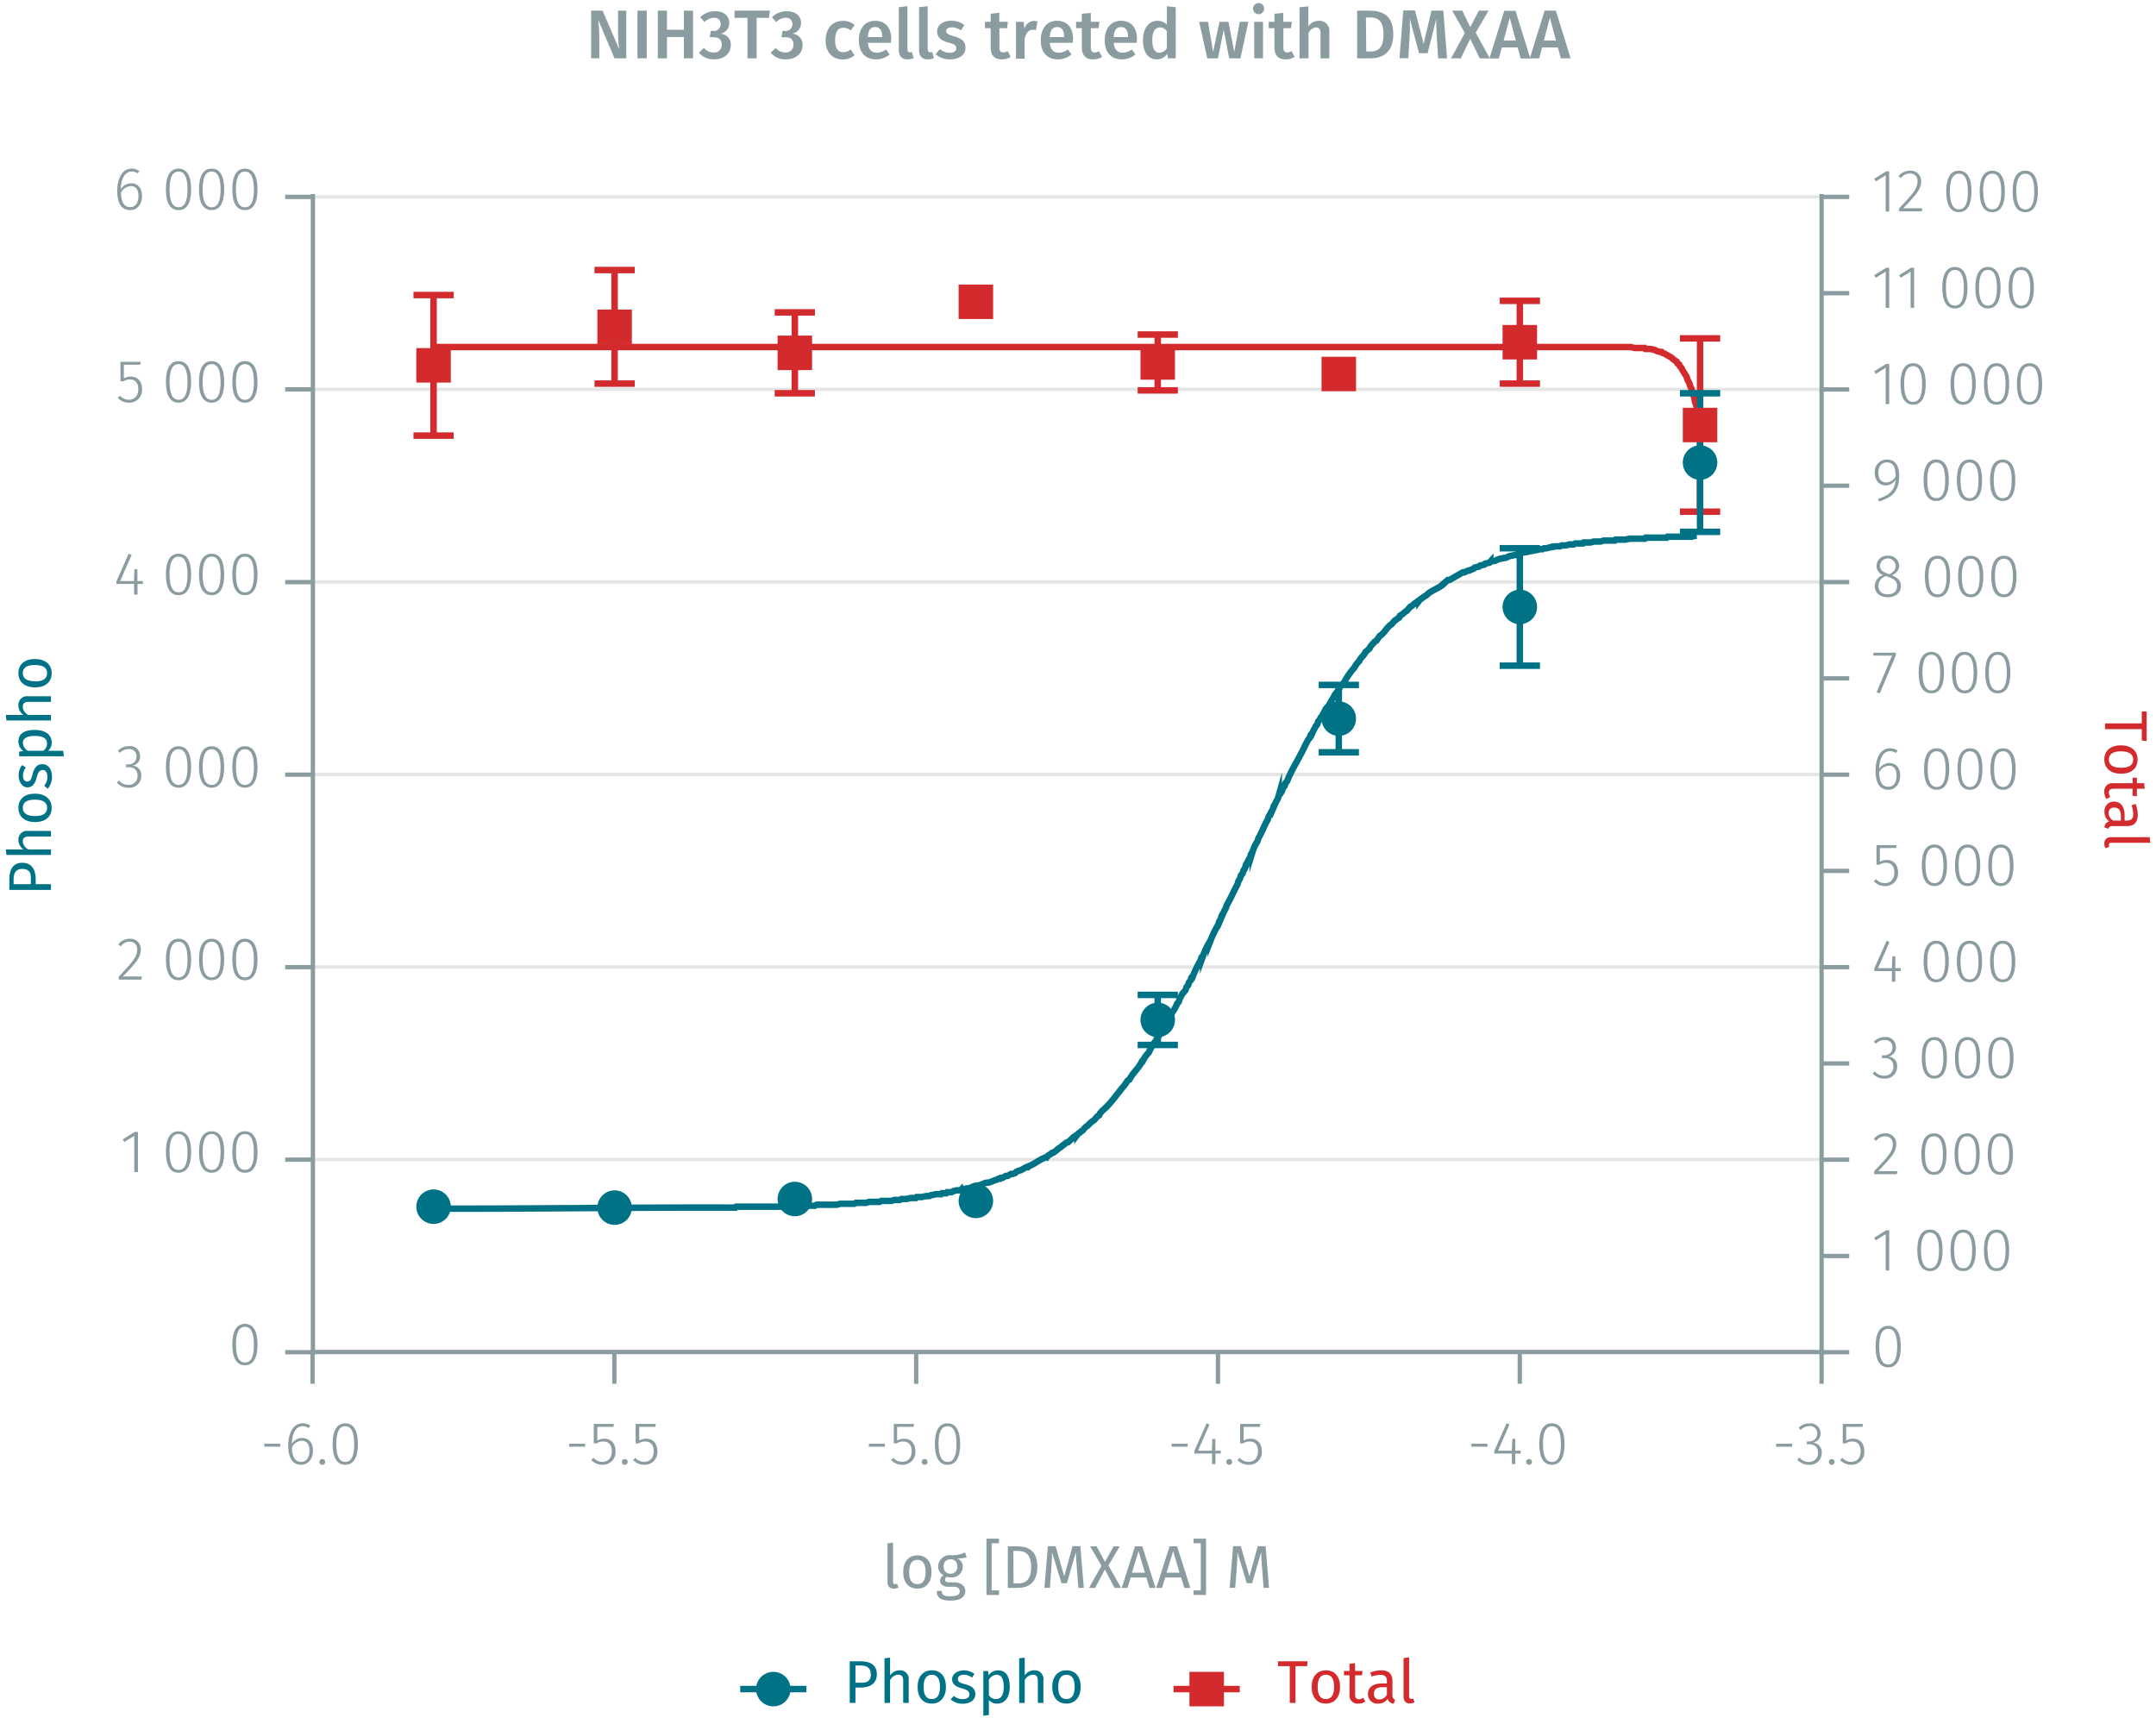 <svg id="Calque_1" data-name="Calque 1" xmlns="http://www.w3.org/2000/svg" xmlns:xlink="http://www.w3.org/1999/xlink" viewBox="0 0 500.05 399.84"><defs><symbol id="_9-dark-red-square" data-name="9-dark-red-square" viewBox="0 0 8 8"><polyline points="0 0 0 8 8 8 8 0 0 0" fill="#d32a2e" fill-rule="evenodd"/></symbol><symbol id="_1-deep-blue-circle" data-name="1-deep-blue-circle" viewBox="0 0 8 8"><path d="M8,4A4,4,0,0,1,4,8,4,4,0,1,1,8,4" fill="#007286" fill-rule="evenodd"/></symbol></defs><line x1="72.57" y1="268.92" x2="422.49" y2="268.92" fill="none" stroke="#e5e5e5" stroke-miterlimit="10" stroke-width="0.75"/><line x1="72.57" y1="224.27" x2="422.49" y2="224.27" fill="none" stroke="#e5e5e5" stroke-miterlimit="10" stroke-width="0.75"/><line x1="72.57" y1="179.62" x2="422.49" y2="179.62" fill="none" stroke="#e5e5e5" stroke-miterlimit="10" stroke-width="0.75"/><line x1="72.57" y1="134.96" x2="422.49" y2="134.96" fill="none" stroke="#e5e5e5" stroke-miterlimit="10" stroke-width="0.75"/><line x1="72.57" y1="90.31" x2="422.49" y2="90.31" fill="none" stroke="#e5e5e5" stroke-miterlimit="10" stroke-width="0.75"/><line x1="72.57" y1="45.66" x2="422.49" y2="45.66" fill="none" stroke="#e5e5e5" stroke-miterlimit="10" stroke-width="0.75"/><path d="M65,334.83v.7H61.3v-.7Z" fill="#8b9ca0"/><path d="M72.59,336.43c0,2-1.18,3.29-2.74,3.29-2.17,0-3-1.91-3-4.36,0-3.25,1.28-5.26,3.36-5.26a2.88,2.88,0,0,1,1.74.54l-.35.56a2.49,2.49,0,0,0-1.4-.43c-1.56,0-2.47,1.71-2.52,4.1a2.85,2.85,0,0,1,2.39-1.37C71.46,333.5,72.59,334.44,72.59,336.43Zm-.82,0c0-1.62-.76-2.28-1.77-2.28a2.69,2.69,0,0,0-2.28,1.54c0,2.07.64,3.34,2.13,3.34C71.11,339.05,71.77,338,71.77,336.45Z" fill="#8b9ca0"/><path d="M75.42,339.05a.65.65,0,0,1-.68.67.67.67,0,0,1-.67-.67.66.66,0,0,1,.67-.66A.65.65,0,0,1,75.42,339.05Z" fill="#8b9ca0"/><path d="M83,334.91c0,3.15-1,4.81-2.93,4.81s-2.93-1.67-2.93-4.82,1-4.8,2.93-4.8S83,331.75,83,334.91Zm-5,0c0,2.87.74,4.15,2.08,4.15s2.08-1.27,2.08-4.14-.73-4.14-2.08-4.14S78,332,78,334.9Z" fill="#8b9ca0"/><path d="M135.7,334.83v.7H132v-.7Z" fill="#8b9ca0"/><path d="M138.54,330.92v3.18a3.16,3.16,0,0,1,1.6-.43c1.59,0,2.62,1.09,2.62,2.9a2.92,2.92,0,0,1-3,3.15,3.44,3.44,0,0,1-2.63-1.12l.51-.49a2.71,2.71,0,0,0,2.12.92c1.32,0,2.14-.95,2.14-2.48s-.81-2.23-2-2.23a2.87,2.87,0,0,0-1.55.45h-.64v-4.52h4.69l-.13.67Z" fill="#8b9ca0"/><path d="M145.58,339.05a.65.65,0,0,1-.67.67.66.66,0,0,1-.67-.67.66.66,0,0,1,.67-.66A.64.64,0,0,1,145.58,339.05Z" fill="#8b9ca0"/><path d="M148.26,330.92v3.18a3.13,3.13,0,0,1,1.59-.43c1.6,0,2.62,1.09,2.62,2.9a2.92,2.92,0,0,1-3,3.15,3.45,3.45,0,0,1-2.63-1.12l.52-.49a2.67,2.67,0,0,0,2.11.92c1.32,0,2.15-.95,2.15-2.48s-.81-2.23-2-2.23a2.84,2.84,0,0,0-1.55.45h-.65v-4.52h4.69l-.12.67Z" fill="#8b9ca0"/><path d="M205.24,334.83v.7h-3.71v-.7Z" fill="#8b9ca0"/><path d="M208.08,330.92v3.18a3.19,3.19,0,0,1,1.6-.43c1.6,0,2.62,1.09,2.62,2.9a2.92,2.92,0,0,1-3,3.15,3.45,3.45,0,0,1-2.63-1.12l.52-.49a2.67,2.67,0,0,0,2.11.92c1.32,0,2.15-.95,2.15-2.48s-.82-2.23-1.95-2.23a2.9,2.9,0,0,0-1.56.45h-.64v-4.52H212l-.12.67Z" fill="#8b9ca0"/><path d="M215.13,339.05a.65.65,0,0,1-.68.67.67.67,0,0,1-.67-.67.66.66,0,0,1,.67-.66A.65.65,0,0,1,215.13,339.05Z" fill="#8b9ca0"/><path d="M222.69,334.91c0,3.15-1,4.81-2.93,4.81s-2.93-1.67-2.93-4.82,1-4.8,2.93-4.8S222.69,331.75,222.69,334.91Zm-5,0c0,2.87.75,4.15,2.09,4.15s2.07-1.27,2.07-4.14-.72-4.14-2.07-4.14S217.67,332,217.67,334.9Z" fill="#8b9ca0"/><path d="M275.45,334.83v.7h-3.71v-.7Z" fill="#8b9ca0"/><path d="M281.91,337.11v2.45h-.8v-2.45H277v-.6l2.85-6.41.68.27-2.66,6.07h3.21l.1-2.73h.7v2.73h1.26v.67Z" fill="#8b9ca0"/><path d="M285.77,339.05a.65.65,0,0,1-.67.67.67.67,0,0,1-.68-.67.66.66,0,0,1,.68-.66A.64.64,0,0,1,285.77,339.05Z" fill="#8b9ca0"/><path d="M288.44,330.92v3.18a3.19,3.19,0,0,1,1.6-.43c1.6,0,2.62,1.09,2.62,2.9a2.92,2.92,0,0,1-3,3.15A3.45,3.45,0,0,1,287,338.6l.52-.49a2.67,2.67,0,0,0,2.11.92c1.32,0,2.14-.95,2.14-2.48s-.81-2.23-1.94-2.23a2.9,2.9,0,0,0-1.56.45h-.64v-4.52h4.69l-.13.67Z" fill="#8b9ca0"/><path d="M345,334.83v.7h-3.72v-.7Z" fill="#8b9ca0"/><path d="M351.45,337.11v2.45h-.8v-2.45h-4.08v-.6l2.85-6.41.68.27-2.66,6.07h3.21l.1-2.73h.7v2.73h1.26v.67Z" fill="#8b9ca0"/><path d="M355.31,339.05a.65.65,0,0,1-.67.67.66.66,0,0,1-.67-.67.66.66,0,0,1,.67-.66A.64.64,0,0,1,355.31,339.05Z" fill="#8b9ca0"/><path d="M362.87,334.91c0,3.15-1,4.81-2.92,4.81S357,338.05,357,334.9s1-4.8,2.93-4.8S362.87,331.75,362.87,334.91Zm-5,0c0,2.87.74,4.15,2.09,4.15s2.07-1.27,2.07-4.14-.73-4.14-2.07-4.14S357.86,332,357.86,334.9Z" fill="#8b9ca0"/><path d="M415.64,334.83v.7h-3.71v-.7Z" fill="#8b9ca0"/><path d="M422.25,332.42a2.1,2.1,0,0,1-1.85,2.18,2.15,2.15,0,0,1,2.12,2.33,2.74,2.74,0,0,1-3,2.79,3.41,3.41,0,0,1-2.68-1.21l.52-.46a2.7,2.7,0,0,0,2.13,1,2,2,0,0,0,2.16-2.09c0-1.41-.84-2-2.1-2H419l.11-.66h.45a1.79,1.79,0,0,0,1.92-1.86,1.63,1.63,0,0,0-1.79-1.68,2.87,2.87,0,0,0-2.08.87l-.43-.51a3.48,3.48,0,0,1,2.55-1A2.32,2.32,0,0,1,422.25,332.42Z" fill="#8b9ca0"/><path d="M425.51,339.05a.65.65,0,0,1-.67.67.66.66,0,0,1-.67-.67.66.66,0,0,1,.67-.66A.64.64,0,0,1,425.51,339.05Z" fill="#8b9ca0"/><path d="M428.19,330.92v3.18a3.13,3.13,0,0,1,1.59-.43c1.6,0,2.62,1.09,2.62,2.9a2.92,2.92,0,0,1-3,3.15,3.45,3.45,0,0,1-2.63-1.12l.52-.49a2.67,2.67,0,0,0,2.11.92c1.32,0,2.15-.95,2.15-2.48s-.82-2.23-1.95-2.23a2.84,2.84,0,0,0-1.55.45h-.65v-4.52h4.69l-.12.67Z" fill="#8b9ca0"/><path d="M422.49,313.57v7.37m-70-7.37v7.37m-70-7.37v7.37m-70-7.37v7.37m-70-7.37v7.37m-70-7.37v7.37M72,313.57H423.07" fill="none" stroke="#8b9ca0" stroke-miterlimit="10"/><path d="M59.73,311.85c0,3.15-1,4.8-2.92,4.8s-2.93-1.67-2.93-4.82,1-4.8,2.93-4.8S59.73,308.68,59.73,311.85Zm-5,0c0,2.87.74,4.15,2.09,4.15s2.07-1.26,2.07-4.13-.73-4.15-2.07-4.15S54.72,309,54.72,311.83Z" fill="#8b9ca0"/><path d="M31.14,271.84v-8.42l-2.29,1.43-.38-.6,2.79-1.73H32v9.32Z" fill="#8b9ca0"/><path d="M44.33,267.19c0,3.15-1,4.8-2.92,4.8s-2.93-1.66-2.93-4.81,1-4.81,2.93-4.81S44.33,264,44.33,267.19Zm-5,0c0,2.87.74,4.14,2.09,4.14s2.07-1.26,2.07-4.13S42.75,263,41.41,263,39.32,264.3,39.32,267.18Z" fill="#8b9ca0"/><path d="M52,267.19c0,3.15-1,4.8-2.92,4.8s-2.93-1.66-2.93-4.81,1-4.81,2.93-4.81S52,264,52,267.19Zm-5,0c0,2.87.74,4.14,2.09,4.14s2.07-1.26,2.07-4.13S50.45,263,49.11,263,47,264.3,47,267.18Z" fill="#8b9ca0"/><path d="M59.73,267.19c0,3.15-1,4.8-2.92,4.8s-2.93-1.66-2.93-4.81,1-4.81,2.93-4.81S59.73,264,59.73,267.19Zm-5,0c0,2.87.74,4.14,2.09,4.14s2.07-1.26,2.07-4.13S58.15,263,56.81,263,54.72,264.3,54.72,267.18Z" fill="#8b9ca0"/><path d="M32.66,220.17c0,1.85-1,3-4.16,6.3h4.41l-.11.72H27.55v-.69c3.45-3.68,4.27-4.65,4.27-6.29a1.68,1.68,0,0,0-1.77-1.81A2.51,2.51,0,0,0,28,219.47l-.57-.42a3.24,3.24,0,0,1,2.68-1.33A2.38,2.38,0,0,1,32.66,220.17Z" fill="#8b9ca0"/><path d="M44.33,222.54c0,3.15-1,4.8-2.92,4.8s-2.93-1.66-2.93-4.82,1-4.8,2.93-4.8S44.33,219.37,44.33,222.54Zm-5,0c0,2.87.74,4.15,2.09,4.15s2.07-1.26,2.07-4.13-.73-4.15-2.07-4.15S39.32,219.65,39.32,222.52Z" fill="#8b9ca0"/><path d="M52,222.54c0,3.15-1,4.8-2.92,4.8s-2.93-1.66-2.93-4.82,1-4.8,2.93-4.8S52,219.37,52,222.54Zm-5,0c0,2.87.74,4.15,2.09,4.15s2.07-1.26,2.07-4.13-.73-4.15-2.07-4.15S47,219.65,47,222.52Z" fill="#8b9ca0"/><path d="M59.73,222.54c0,3.15-1,4.8-2.92,4.8s-2.93-1.66-2.93-4.82,1-4.8,2.93-4.8S59.73,219.37,59.73,222.54Zm-5,0c0,2.87.74,4.15,2.09,4.15s2.07-1.26,2.07-4.13-.73-4.15-2.07-4.15S54.72,219.65,54.72,222.52Z" fill="#8b9ca0"/><path d="M32.5,175.39a2.11,2.11,0,0,1-1.84,2.19,2.14,2.14,0,0,1,2.11,2.32,2.73,2.73,0,0,1-3,2.79,3.39,3.39,0,0,1-2.67-1.21l.51-.46a2.67,2.67,0,0,0,2.13,1,2,2,0,0,0,2.16-2.08c0-1.42-.84-2-2.1-2h-.62l.11-.66h.45a1.79,1.79,0,0,0,1.92-1.87,1.63,1.63,0,0,0-1.79-1.68,2.87,2.87,0,0,0-2.07.87l-.44-.5a3.49,3.49,0,0,1,2.55-1.05A2.31,2.31,0,0,1,32.5,175.39Z" fill="#8b9ca0"/><path d="M44.33,177.89c0,3.15-1,4.8-2.92,4.8s-2.93-1.67-2.93-4.82,1-4.8,2.93-4.8S44.33,174.72,44.33,177.89Zm-5,0c0,2.87.74,4.15,2.09,4.15s2.07-1.26,2.07-4.13-.73-4.15-2.07-4.15S39.32,175,39.32,177.87Z" fill="#8b9ca0"/><path d="M52,177.89c0,3.15-1,4.8-2.92,4.8s-2.93-1.67-2.93-4.82,1-4.8,2.93-4.8S52,174.72,52,177.89Zm-5,0c0,2.87.74,4.15,2.09,4.15s2.07-1.26,2.07-4.13-.73-4.15-2.07-4.15S47,175,47,177.87Z" fill="#8b9ca0"/><path d="M59.73,177.89c0,3.15-1,4.8-2.92,4.8s-2.93-1.67-2.93-4.82,1-4.8,2.93-4.8S59.73,174.72,59.73,177.89Zm-5,0c0,2.87.74,4.15,2.09,4.15s2.07-1.26,2.07-4.13-.73-4.15-2.07-4.15S54.72,175,54.72,177.87Z" fill="#8b9ca0"/><path d="M31.9,135.43v2.46h-.8v-2.46H27v-.6l2.84-6.41.69.28-2.66,6.06h3.2l.1-2.73h.7v2.73h1.26v.67Z" fill="#8b9ca0"/><path d="M44.33,133.23c0,3.16-1,4.81-2.92,4.81s-2.93-1.67-2.93-4.82,1-4.8,2.93-4.8S44.33,130.07,44.33,133.23Zm-5,0c0,2.87.74,4.15,2.09,4.15s2.07-1.26,2.07-4.14-.73-4.14-2.07-4.14S39.32,130.35,39.32,133.22Z" fill="#8b9ca0"/><path d="M52,133.23c0,3.16-1,4.81-2.92,4.81s-2.93-1.67-2.93-4.82,1-4.8,2.93-4.8S52,130.07,52,133.23Zm-5,0c0,2.87.74,4.15,2.09,4.15s2.07-1.26,2.07-4.14-.73-4.14-2.07-4.14S47,130.35,47,133.22Z" fill="#8b9ca0"/><path d="M59.73,133.23c0,3.16-1,4.81-2.92,4.81s-2.93-1.67-2.93-4.82,1-4.8,2.93-4.8S59.73,130.07,59.73,133.23Zm-5,0c0,2.87.74,4.15,2.09,4.15s2.07-1.26,2.07-4.14-.73-4.14-2.07-4.14S54.72,130.35,54.72,133.22Z" fill="#8b9ca0"/><path d="M28.72,84.59v3.18a3.16,3.16,0,0,1,1.6-.43c1.6,0,2.62,1.09,2.62,2.89a2.92,2.92,0,0,1-3,3.16,3.45,3.45,0,0,1-2.63-1.12l.52-.49a2.67,2.67,0,0,0,2.11.92c1.32,0,2.14-1,2.14-2.48S31.27,88,30.14,88a2.9,2.9,0,0,0-1.56.45h-.64V83.92h4.69l-.13.67Z" fill="#8b9ca0"/><path d="M44.33,88.58c0,3.15-1,4.81-2.92,4.81s-2.93-1.67-2.93-4.82,1-4.81,2.93-4.81S44.33,85.42,44.33,88.58Zm-5,0c0,2.87.74,4.14,2.09,4.14s2.07-1.26,2.07-4.13-.73-4.14-2.07-4.14S39.32,85.7,39.32,88.57Z" fill="#8b9ca0"/><path d="M52,88.58c0,3.15-1,4.81-2.92,4.81s-2.93-1.67-2.93-4.82,1-4.81,2.93-4.81S52,85.42,52,88.58Zm-5,0c0,2.87.74,4.14,2.09,4.14s2.07-1.26,2.07-4.13-.73-4.14-2.07-4.14S47,85.7,47,88.57Z" fill="#8b9ca0"/><path d="M59.73,88.58c0,3.15-1,4.81-2.92,4.81s-2.93-1.67-2.93-4.82,1-4.81,2.93-4.81S59.73,85.42,59.73,88.58Zm-5,0c0,2.87.74,4.14,2.09,4.14s2.07-1.26,2.07-4.13-.73-4.14-2.07-4.14S54.72,85.7,54.72,88.57Z" fill="#8b9ca0"/><path d="M32.94,45.44c0,2.05-1.18,3.29-2.75,3.29-2.17,0-3-1.9-3-4.35,0-3.25,1.27-5.27,3.36-5.27a2.91,2.91,0,0,1,1.74.55l-.35.56a2.5,2.5,0,0,0-1.4-.44c-1.56,0-2.47,1.71-2.53,4.11a2.85,2.85,0,0,1,2.4-1.38C31.8,42.51,32.94,43.45,32.94,45.44Zm-.83,0c0-1.62-.75-2.28-1.76-2.28a2.69,2.69,0,0,0-2.29,1.54c.06,2.07.65,3.33,2.13,3.33C31.45,48.06,32.11,47,32.11,45.47Z" fill="#8b9ca0"/><path d="M44.33,43.93c0,3.15-1,4.8-2.92,4.8s-2.93-1.66-2.93-4.81,1-4.81,2.93-4.81S44.33,40.76,44.33,43.93Zm-5,0c0,2.87.74,4.14,2.09,4.14s2.07-1.26,2.07-4.13-.73-4.15-2.07-4.15S39.32,41,39.32,43.92Z" fill="#8b9ca0"/><path d="M52,43.93c0,3.15-1,4.8-2.92,4.8s-2.93-1.66-2.93-4.81,1-4.81,2.93-4.81S52,40.76,52,43.93Zm-5,0c0,2.87.74,4.14,2.09,4.14s2.07-1.26,2.07-4.13-.73-4.15-2.07-4.15S47,41,47,43.92Z" fill="#8b9ca0"/><path d="M59.73,43.93c0,3.15-1,4.8-2.92,4.8s-2.93-1.66-2.93-4.81,1-4.81,2.93-4.81S59.73,40.76,59.73,43.93Zm-5,0c0,2.87.74,4.14,2.09,4.14s2.07-1.26,2.07-4.13-.73-4.15-2.07-4.15S54.72,41,54.72,43.92Z" fill="#8b9ca0"/><path d="M72.57,45.66H66.15m6.42,44.65H66.15M72.57,135H66.15m6.42,44.66H66.15m6.42,44.65H66.15m6.42,44.65H66.15m6.42,44.65H66.15m6.42.67V45" fill="none" stroke="#8b9ca0" stroke-miterlimit="10"/><path d="M440.86,312.32c0,3.15-1,4.81-2.93,4.81s-2.92-1.67-2.92-4.82,1-4.81,2.92-4.81S440.86,309.16,440.86,312.32Zm-5,0c0,2.87.74,4.14,2.08,4.14s2.08-1.26,2.08-4.13-.73-4.14-2.08-4.14S435.85,309.44,435.85,312.31Z" fill="#8b9ca0"/><path d="M437.36,294.65v-8.42l-2.3,1.43-.38-.61,2.79-1.72h.7v9.32Z" fill="#8b9ca0"/><path d="M450.55,290c0,3.15-1,4.8-2.93,4.8s-2.93-1.67-2.93-4.82,1-4.8,2.93-4.8S450.55,286.83,450.55,290Zm-5,0c0,2.87.75,4.15,2.09,4.15s2.08-1.26,2.08-4.13-.73-4.15-2.08-4.15S445.53,287.11,445.53,290Z" fill="#8b9ca0"/><path d="M458.25,290c0,3.15-1,4.8-2.93,4.8s-2.93-1.67-2.93-4.82,1-4.8,2.93-4.8S458.25,286.83,458.25,290Zm-5,0c0,2.87.75,4.15,2.09,4.15s2.07-1.26,2.07-4.13-.72-4.15-2.07-4.15S453.23,287.11,453.23,290Z" fill="#8b9ca0"/><path d="M466,290c0,3.15-1,4.8-2.93,4.8s-2.93-1.67-2.93-4.82,1-4.8,2.93-4.8S466,286.83,466,290Zm-5,0c0,2.87.75,4.15,2.09,4.15s2.07-1.26,2.07-4.13-.72-4.15-2.07-4.15S460.93,287.11,460.93,290Z" fill="#8b9ca0"/><path d="M439.8,265.3c0,1.85-1,3-4.16,6.31h4.41l-.11.71h-5.26v-.69C438.14,268,439,267,439,265.35a1.68,1.68,0,0,0-1.77-1.81,2.53,2.53,0,0,0-2.07,1.06l-.58-.42a3.3,3.3,0,0,1,2.69-1.33A2.38,2.38,0,0,1,439.8,265.3Z" fill="#8b9ca0"/><path d="M451.47,267.67c0,3.15-1,4.8-2.92,4.8s-2.93-1.66-2.93-4.81,1-4.81,2.93-4.81S451.47,264.5,451.47,267.67Zm-5,0c0,2.87.74,4.14,2.09,4.14s2.07-1.26,2.07-4.13-.73-4.15-2.07-4.15S446.46,264.78,446.46,267.66Z" fill="#8b9ca0"/><path d="M459.17,267.67c0,3.15-1,4.8-2.92,4.8s-2.93-1.66-2.93-4.81,1-4.81,2.93-4.81S459.17,264.5,459.17,267.67Zm-5,0c0,2.87.74,4.14,2.09,4.14s2.07-1.26,2.07-4.13-.73-4.15-2.07-4.15S454.16,264.78,454.16,267.66Z" fill="#8b9ca0"/><path d="M466.87,267.67c0,3.15-1,4.8-2.92,4.8s-2.93-1.66-2.93-4.81,1-4.81,2.93-4.81S466.87,264.5,466.87,267.67Zm-5,0c0,2.87.74,4.14,2.09,4.14s2.07-1.26,2.07-4.13-.73-4.15-2.07-4.15S461.86,264.78,461.86,267.66Z" fill="#8b9ca0"/><path d="M439.74,242.85a2.11,2.11,0,0,1-1.85,2.19,2.14,2.14,0,0,1,2.12,2.32,2.74,2.74,0,0,1-3,2.79,3.39,3.39,0,0,1-2.68-1.21l.52-.46a2.66,2.66,0,0,0,2.13,1,2,2,0,0,0,2.16-2.08c0-1.42-.84-2-2.1-2h-.62l.11-.65H437a1.79,1.79,0,0,0,1.92-1.87,1.63,1.63,0,0,0-1.79-1.68,2.85,2.85,0,0,0-2.08.87l-.43-.5a3.49,3.49,0,0,1,2.55-1.05A2.32,2.32,0,0,1,439.74,242.85Z" fill="#8b9ca0"/><path d="M451.57,245.34c0,3.16-1,4.81-2.93,4.81s-2.92-1.67-2.92-4.82,1-4.8,2.92-4.8S451.57,242.18,451.57,245.34Zm-5,0c0,2.87.74,4.15,2.08,4.15s2.08-1.26,2.08-4.14-.73-4.14-2.08-4.14S446.56,242.46,446.56,245.33Z" fill="#8b9ca0"/><path d="M459.27,245.34c0,3.16-1,4.81-2.93,4.81s-2.92-1.67-2.92-4.82,1-4.8,2.92-4.8S459.27,242.18,459.27,245.34Zm-5,0c0,2.87.74,4.15,2.08,4.15s2.08-1.26,2.08-4.14-.73-4.14-2.08-4.14S454.26,242.46,454.26,245.33Z" fill="#8b9ca0"/><path d="M467,245.34c0,3.16-1,4.81-2.93,4.81s-2.92-1.67-2.92-4.82,1-4.8,2.92-4.8S467,242.18,467,245.34Zm-5,0c0,2.87.74,4.15,2.08,4.15s2.08-1.26,2.08-4.14-.73-4.14-2.08-4.14S462,242.46,462,245.33Z" fill="#8b9ca0"/><path d="M439.59,225.22v2.45h-.8v-2.45h-4.08v-.61l2.85-6.41.68.28-2.66,6.06h3.21l.1-2.73h.7v2.73h1.26v.68Z" fill="#8b9ca0"/><path d="M452,223c0,3.15-1,4.8-2.93,4.8s-2.93-1.66-2.93-4.82,1-4.8,2.93-4.8S452,219.85,452,223Zm-5,0c0,2.88.75,4.15,2.09,4.15s2.07-1.26,2.07-4.13-.72-4.15-2.07-4.15S447,220.13,447,223Z" fill="#8b9ca0"/><path d="M459.72,223c0,3.15-1,4.8-2.93,4.8s-2.93-1.66-2.93-4.82,1-4.8,2.93-4.8S459.72,219.85,459.72,223Zm-5,0c0,2.88.75,4.15,2.09,4.15s2.07-1.26,2.07-4.13-.72-4.15-2.07-4.15S454.7,220.13,454.7,223Z" fill="#8b9ca0"/><path d="M467.42,223c0,3.15-1,4.8-2.93,4.8s-2.93-1.66-2.93-4.82,1-4.8,2.93-4.8S467.42,219.85,467.42,223Zm-5,0c0,2.88.75,4.15,2.09,4.15s2.07-1.26,2.07-4.13-.72-4.15-2.07-4.15S462.4,220.13,462.4,223Z" fill="#8b9ca0"/><path d="M436,196.7v3.18a3.2,3.2,0,0,1,1.6-.44c1.6,0,2.62,1.1,2.62,2.9a2.92,2.92,0,0,1-3,3.16,3.45,3.45,0,0,1-2.63-1.12l.52-.49a2.67,2.67,0,0,0,2.11.92c1.32,0,2.14-.95,2.14-2.48s-.81-2.23-1.94-2.23a2.9,2.9,0,0,0-1.56.45h-.64V196h4.69l-.13.67Z" fill="#8b9ca0"/><path d="M451.59,200.69c0,3.15-1,4.81-2.93,4.81s-2.93-1.67-2.93-4.82,1-4.81,2.93-4.81S451.59,197.53,451.59,200.69Zm-5,0c0,2.87.74,4.14,2.09,4.14s2.07-1.26,2.07-4.13-.73-4.14-2.07-4.14S446.57,197.81,446.57,200.68Z" fill="#8b9ca0"/><path d="M459.29,200.69c0,3.15-1,4.81-2.93,4.81s-2.93-1.67-2.93-4.82,1-4.81,2.93-4.81S459.29,197.53,459.29,200.69Zm-5,0c0,2.87.74,4.14,2.09,4.14s2.07-1.26,2.07-4.13-.73-4.14-2.07-4.14S454.27,197.81,454.27,200.68Z" fill="#8b9ca0"/><path d="M467,200.69c0,3.15-1,4.81-2.93,4.81s-2.93-1.67-2.93-4.82,1-4.81,2.93-4.81S467,197.53,467,200.69Zm-5,0c0,2.87.74,4.14,2.09,4.14s2.07-1.26,2.07-4.13-.73-4.14-2.07-4.14S462,197.81,462,200.68Z" fill="#8b9ca0"/><path d="M440.71,179.88c0,2-1.18,3.29-2.75,3.29-2.17,0-2.95-1.91-2.95-4.36,0-3.25,1.27-5.26,3.36-5.26a3,3,0,0,1,1.74.54l-.36.56a2.44,2.44,0,0,0-1.4-.43c-1.55,0-2.46,1.71-2.52,4.1a2.87,2.87,0,0,1,2.4-1.37C439.57,177,440.71,177.89,440.71,179.88Zm-.83,0c0-1.63-.76-2.29-1.76-2.29a2.71,2.71,0,0,0-2.29,1.54c.06,2.08.65,3.34,2.13,3.34C439.22,182.5,439.88,181.42,439.88,179.91Z" fill="#8b9ca0"/><path d="M452.1,178.37c0,3.15-1,4.8-2.92,4.8s-2.93-1.67-2.93-4.82,1-4.8,2.93-4.8S452.1,175.2,452.1,178.37Zm-5,0c0,2.87.74,4.15,2.09,4.15s2.07-1.26,2.07-4.13-.73-4.15-2.07-4.15S447.09,175.48,447.09,178.35Z" fill="#8b9ca0"/><path d="M459.8,178.37c0,3.15-1,4.8-2.92,4.8S454,181.5,454,178.35s1-4.8,2.93-4.8S459.8,175.2,459.8,178.37Zm-5,0c0,2.87.74,4.15,2.09,4.15s2.07-1.26,2.07-4.13-.73-4.15-2.07-4.15S454.79,175.48,454.79,178.35Z" fill="#8b9ca0"/><path d="M467.5,178.37c0,3.15-1,4.8-2.92,4.8s-2.93-1.67-2.93-4.82,1-4.8,2.93-4.8S467.5,175.2,467.5,178.37Zm-5,0c0,2.87.74,4.15,2.09,4.15s2.07-1.26,2.07-4.13-.73-4.15-2.07-4.15S462.49,175.48,462.49,178.35Z" fill="#8b9ca0"/><path d="M436,160.8l-.76-.25,3.59-8.49H434.5v-.69h5.2V152Z" fill="#8b9ca0"/><path d="M450.89,156c0,3.15-1,4.8-2.93,4.8S445,159.18,445,156s1-4.81,2.93-4.81S450.89,152.87,450.89,156Zm-5,0c0,2.87.74,4.14,2.09,4.14S450,158.91,450,156s-.73-4.15-2.07-4.15S445.87,153.15,445.87,156Z" fill="#8b9ca0"/><path d="M458.59,156c0,3.15-1,4.8-2.93,4.8s-2.93-1.66-2.93-4.81,1-4.81,2.93-4.81S458.59,152.87,458.59,156Zm-5,0c0,2.87.74,4.14,2.09,4.14s2.07-1.26,2.07-4.13-.73-4.15-2.07-4.15S453.57,153.15,453.57,156Z" fill="#8b9ca0"/><path d="M466.28,156c0,3.15-1,4.8-2.92,4.8s-2.93-1.66-2.93-4.81,1-4.81,2.93-4.81S466.28,152.87,466.28,156Zm-5,0c0,2.87.74,4.14,2.09,4.14s2.07-1.26,2.07-4.13-.73-4.15-2.07-4.15S461.27,153.15,461.27,156Z" fill="#8b9ca0"/><path d="M440.88,135.94c0,1.55-1.26,2.58-3.06,2.58s-3-1.05-3-2.57a2.73,2.73,0,0,1,2-2.59,2.19,2.19,0,0,1-1.6-2.14,2.41,2.41,0,0,1,2.62-2.33,2.39,2.39,0,0,1,2.63,2.31c0,1-.54,1.64-1.68,2.23C440.19,134,440.88,134.69,440.88,135.94Zm-.86,0c0-1.14-.6-1.6-2.07-2.14l-.48-.19a2.35,2.35,0,0,0-1.79,2.34c0,1.22.87,1.88,2.16,1.88S440,137.14,440,135.94Zm-2.25-2.9.43.15c1-.54,1.47-1.09,1.47-2a1.82,1.82,0,0,0-3.63,0C436,132.14,436.52,132.58,437.77,133Z" fill="#8b9ca0"/><path d="M452.3,133.71c0,3.15-1,4.81-2.93,4.81s-2.93-1.67-2.93-4.82,1-4.81,2.93-4.81S452.3,130.55,452.3,133.71Zm-5,0c0,2.87.75,4.14,2.09,4.14s2.08-1.26,2.08-4.13-.73-4.14-2.08-4.14S447.28,130.83,447.28,133.7Z" fill="#8b9ca0"/><path d="M460,133.71c0,3.15-1,4.81-2.93,4.81s-2.93-1.67-2.93-4.82,1-4.81,2.93-4.81S460,130.55,460,133.71Zm-5,0c0,2.87.75,4.14,2.09,4.14s2.07-1.26,2.07-4.13-.72-4.14-2.07-4.14S455,130.83,455,133.7Z" fill="#8b9ca0"/><path d="M467.7,133.71c0,3.15-1,4.81-2.93,4.81s-2.93-1.67-2.93-4.82,1-4.81,2.93-4.81S467.7,130.55,467.7,133.71Zm-5,0c0,2.87.75,4.14,2.09,4.14s2.07-1.26,2.07-4.13-.72-4.14-2.07-4.14S462.68,130.83,462.68,133.7Z" fill="#8b9ca0"/><path d="M440.48,110.32c0,3.69-1.59,5-4.68,6l-.21-.63c2.43-.74,3.93-1.93,4.07-4.41a2.75,2.75,0,0,1-2.3,1.3c-1.44,0-2.54-1.12-2.54-2.94a2.8,2.8,0,0,1,2.83-3.05C439.59,106.57,440.48,108,440.48,110.32Zm-.82.17c0-2.2-.58-3.25-2-3.25-1.24,0-2,.85-2,2.4s.73,2.25,1.84,2.25A2.58,2.58,0,0,0,439.66,110.49Z" fill="#8b9ca0"/><path d="M452,111.39c0,3.15-1,4.8-2.93,4.8s-2.93-1.67-2.93-4.82,1-4.8,2.93-4.8S452,108.22,452,111.39Zm-5,0c0,2.87.75,4.15,2.09,4.15s2.07-1.26,2.07-4.13-.72-4.15-2.07-4.15S447,108.5,447,111.37Z" fill="#8b9ca0"/><path d="M459.72,111.39c0,3.15-1,4.8-2.93,4.8s-2.93-1.67-2.93-4.82,1-4.8,2.93-4.8S459.72,108.22,459.72,111.39Zm-5,0c0,2.87.75,4.15,2.09,4.15s2.07-1.26,2.07-4.13-.72-4.15-2.07-4.15S454.7,108.5,454.7,111.37Z" fill="#8b9ca0"/><path d="M467.42,111.39c0,3.15-1,4.8-2.93,4.8s-2.93-1.67-2.93-4.82,1-4.8,2.93-4.8S467.42,108.22,467.42,111.39Zm-5,0c0,2.87.75,4.15,2.09,4.15s2.07-1.26,2.07-4.13-.72-4.15-2.07-4.15S462.4,108.5,462.4,111.37Z" fill="#8b9ca0"/><path d="M437.36,93.71V85.29l-2.3,1.43-.38-.6,2.79-1.73h.7v9.32Z" fill="#8b9ca0"/><path d="M446.64,89.06c0,3.15-1,4.8-2.92,4.8s-2.93-1.66-2.93-4.81,1-4.81,2.93-4.81S446.64,85.89,446.64,89.06Zm-5,0c0,2.87.74,4.14,2.09,4.14s2.07-1.26,2.07-4.13-.73-4.15-2.07-4.15S441.63,86.17,441.63,89.05Z" fill="#8b9ca0"/><path d="M458.25,89.06c0,3.15-1,4.8-2.93,4.8s-2.93-1.66-2.93-4.81,1-4.81,2.93-4.81S458.25,85.89,458.25,89.06Zm-5,0c0,2.87.75,4.14,2.09,4.14s2.07-1.26,2.07-4.13-.72-4.15-2.07-4.15S453.23,86.17,453.23,89.05Z" fill="#8b9ca0"/><path d="M466,89.06c0,3.15-1,4.8-2.93,4.8s-2.93-1.66-2.93-4.81,1-4.81,2.93-4.81S466,85.89,466,89.06Zm-5,0c0,2.87.75,4.14,2.09,4.14s2.07-1.26,2.07-4.13-.72-4.15-2.07-4.15S460.93,86.17,460.93,89.05Z" fill="#8b9ca0"/><path d="M473.65,89.06c0,3.15-1,4.8-2.93,4.8s-2.93-1.66-2.93-4.81,1-4.81,2.93-4.81S473.65,85.89,473.65,89.06Zm-5,0c0,2.87.75,4.14,2.09,4.14s2.07-1.26,2.07-4.13-.72-4.15-2.07-4.15S468.63,86.17,468.63,89.05Z" fill="#8b9ca0"/><path d="M437.36,71.38V63l-2.3,1.42-.38-.6,2.79-1.72h.7v9.31Z" fill="#8b9ca0"/><path d="M443.14,71.38V63l-2.3,1.42-.37-.6,2.78-1.72h.7v9.31Z" fill="#8b9ca0"/><path d="M456.33,66.73c0,3.16-1,4.81-2.93,4.81s-2.92-1.67-2.92-4.82,1-4.8,2.92-4.8S456.33,63.57,456.33,66.73Zm-5,0c0,2.87.74,4.15,2.08,4.15s2.08-1.27,2.08-4.14-.73-4.14-2.08-4.14S451.32,63.85,451.32,66.72Z" fill="#8b9ca0"/><path d="M464,66.73c0,3.16-1,4.81-2.93,4.81s-2.92-1.67-2.92-4.82,1-4.8,2.92-4.8S464,63.57,464,66.73Zm-5,0c0,2.87.74,4.15,2.08,4.15s2.08-1.27,2.08-4.14-.73-4.14-2.08-4.14S459,63.85,459,66.72Z" fill="#8b9ca0"/><path d="M471.73,66.73c0,3.16-1,4.81-2.93,4.81s-2.92-1.67-2.92-4.82,1-4.8,2.92-4.8S471.73,63.57,471.73,66.73Zm-5,0c0,2.87.74,4.15,2.08,4.15s2.08-1.27,2.08-4.14-.73-4.14-2.08-4.14S466.72,63.85,466.72,66.72Z" fill="#8b9ca0"/><path d="M437.36,49.06V40.64l-2.3,1.43-.38-.6,2.79-1.73h.7v9.32Z" fill="#8b9ca0"/><path d="M445.58,42c0,1.85-1,3-4.16,6.3h4.41l-.11.72h-5.25v-.69c3.46-3.68,4.27-4.65,4.27-6.29a1.67,1.67,0,0,0-1.77-1.8,2.5,2.5,0,0,0-2.07,1.06l-.57-.42A3.25,3.25,0,0,1,443,39.59,2.38,2.38,0,0,1,445.58,42Z" fill="#8b9ca0"/><path d="M457.26,44.41c0,3.15-1,4.8-2.93,4.8s-2.93-1.66-2.93-4.82,1-4.8,2.93-4.8S457.26,41.24,457.26,44.41Zm-5,0c0,2.88.74,4.15,2.09,4.15s2.07-1.26,2.07-4.13-.73-4.15-2.07-4.15S452.24,41.52,452.24,44.39Z" fill="#8b9ca0"/><path d="M465,44.41c0,3.15-1,4.8-2.92,4.8s-2.93-1.66-2.93-4.82,1-4.8,2.93-4.8S465,41.24,465,44.41Zm-5,0c0,2.88.74,4.15,2.09,4.15s2.07-1.26,2.07-4.13-.73-4.15-2.07-4.15S459.94,41.52,459.94,44.39Z" fill="#8b9ca0"/><path d="M472.66,44.41c0,3.15-1,4.8-2.93,4.8s-2.93-1.66-2.93-4.82,1-4.8,2.93-4.8S472.66,41.24,472.66,44.41Zm-5,0c0,2.88.74,4.15,2.09,4.15s2.07-1.26,2.07-4.13-.73-4.15-2.07-4.15S467.64,41.52,467.64,44.39Z" fill="#8b9ca0"/><path d="M422.49,45.66h6.41M422.49,68h6.41m-6.41,22.32h6.41m-6.41,22.33h6.41M422.49,135h6.41m-6.41,22.33h6.41m-6.41,22.33h6.41m-6.41,22.32h6.41m-6.41,22.33h6.41m-6.41,22.33h6.41m-6.41,22.32h6.41m-6.41,22.33h6.41m-6.41,22.32h6.41m-6.41.67V45" fill="none" stroke="#8b9ca0" stroke-miterlimit="10"/><polyline points="100.56 80.49 378.17 80.49 379.14 80.71 381.47 80.71 381.66 80.94 382.83 80.94 383.8 81.16 384.19 81.38 384.97 81.61 385.36 81.61 385.55 81.83 386.13 82.05 386.52 82.28 387.3 82.72 387.69 82.94 387.88 83.17 388.47 83.61 388.86 83.84 389.05 84.28 389.44 84.51 389.63 84.95 390.02 85.4 390.22 85.85 390.8 86.74 391.19 87.41 391.38 88.08 391.77 88.75 391.97 89.42 392.36 90.31 392.55 91.2 392.94 92.1 393.13 93.22 393.52 94.33 393.72 95.67 394.11 97.01 394.3 98.57" fill="none" stroke="#d32a2e" stroke-miterlimit="10" stroke-width="1.5"/><path d="M100.56,280.31c17.53.1,52.39-.35,70-.23l.19-.22H182l.2-.22H189l.39-.23h4.67l.78-.22h3.3l.39-.22h2.33l.78-.23H204l.39-.22h2.33l.78-.22h1.17l.39-.22h1.16l1-.23h1.17l.2-.22h1.16l1-.22h.78c.3-.16.32-.25.58-.23l1-.22h1.16l.2-.22h1l.19-.23h1l.38-.22.78-.22h1l.2-.23a3.29,3.29,0,0,0,1.17-.22,2.73,2.73,0,0,0,1.55-.45,3.29,3.29,0,0,1,1.17-.22c.81-.15,1.46-.73,2.33-.67.88-.2,1.11-.48,1.94-.67l.39-.22h.39l.2-.23h.38l.78-.44h.39l.78-.45h.39l.58-.22c.27-.42.92-.54,1.36-.67l1.17-.67h.39l.19-.23c1.23-.43,2.15-1.26,3.31-1.78l1-.45a1.31,1.31,0,0,1,.58-.44l.58-.45h.2a7,7,0,0,0,1.16-.89,6.71,6.71,0,0,0,1.17-.9c.55-.23.59-.66,1.17-.67.17-.16,1.05-.94,1.16-1.11l1-.67a1.41,1.41,0,0,1,.58-.45,1.47,1.47,0,0,1,.58-.45c.4-.41.65-.88,1.17-1.11a7.09,7.09,0,0,1,1.55-1.34l.78-.9.39-.22.19-.45.59-.66c1.86-1.5,3.47-4,5.05-5.81l.78-1.12.39-.22c.8-1.62,2.17-2.6,2.91-4.24l.39-.45a5.91,5.91,0,0,1,1.17-1.56,14.15,14.15,0,0,1,1.75-2.9l.19-.45.39-.45.2-.44.39-.45.19-.67a11.74,11.74,0,0,0,1.75-2.9l.39-.45.19-.67.39-.44.59-1.12.19-.45.39-.44.19-.67.59-1.12c.2-.23.58-.66.77-.89l.2-.67.39-.45.19-.67.39-.45.19-.66.39-.45a25.49,25.49,0,0,1,1.75-3.57l.2-.67.39-.45a17.4,17.4,0,0,1,1.36-2.9l.39-.67a24.06,24.06,0,0,1,1.75-3.57l.19-.67.39-.67.19-.67.39-.67a8.5,8.5,0,0,1,.58-1.12l.2-.67c.93-1.56,1.65-3.32,2.53-4.91l.19-.67.39-.67.19-.67.39-.45.2-.67.39-.67.19-.67.39-.67a9,9,0,0,1,.58-1.11l.2-.67.39-.67a9.37,9.37,0,0,1,.77-1.79l.39-.67.2-.67c.68-1.11,1.17-2.44,1.75-3.57l.38-.67.2-.67c.26-.42.75-1.35,1-1.79l.2-.67.38-.67a8.38,8.38,0,0,1,.59-1.11l.19-.67a4.7,4.7,0,0,0,.78-1.12l.19-.67.39-.44.2-.67.39-.45c1.13-2.93,3-5.62,4.27-8.48l.59-1.12.38-.45.2-.67.39-.44a8.5,8.5,0,0,1,.58-1.12l.2-.45.38-.44.2-.67.39-.45.19-.45.39-.44c.18-.48.61-1.09.78-1.56l.78-.9a8.15,8.15,0,0,1,.77-1.34,7.41,7.41,0,0,0,.59-1.11,9.94,9.94,0,0,0,1-1.34l.19-.45,1-1.12a16.5,16.5,0,0,1,2.33-3.35,6,6,0,0,1,1.16-1.56c.22-.74,1.15-1.27,1.37-2l1-.89.19-.45,1-1.11.39-.23.78-1.11c1-.52,1.76-2.2,2.72-2.68l.78-.9c.53-.25.41-.38,1-.66l.2-.45c.68-.32,1-.85,1.55-1.12l.78-.89a6.74,6.74,0,0,0,1.16-.89c.56-.28.44-.42,1-.67a1.41,1.41,0,0,1,.58-.45,6.22,6.22,0,0,1,1-.67c1.16-1.25,3.12-1.65,4.28-2.9H335l.78-.67h.38l.78-.45,2.33-1.34h.39a5.07,5.07,0,0,1,1-.44h.19l1-.45.2-.22,1-.23.19-.22,1-.22.2-.23,1-.22.2-.22a7,7,0,0,1,1.16-.23,5,5,0,0,1,1-.44c.25,0,1.11-.27,1.36-.23l1-.44c.43,0,1-.28,1.55-.23l.2-.22h.58l.39-.22a3.28,3.28,0,0,1,1.16-.23l.78-.22a3.24,3.24,0,0,0,1.17-.22c.67,0,1-.31,1.75-.23l.39-.22h.58l.78-.22a3.2,3.2,0,0,0,1.16-.23h1.17l.39-.22h1l.78-.22H365l.38-.23h1.75l.2-.22h1.55l.78-.22h1.56l.77-.23h2.53l.2-.22H377l1-.22h3.5l.19-.23h4.86l.2-.22h5.64a3.19,3.19,0,0,1,1.16-.22" fill="none" stroke="#007286" stroke-miterlimit="10" stroke-width="1.5"/><line x1="100.56" y1="68.43" x2="100.56" y2="84.73" fill="none" stroke="#d32a2e" stroke-miterlimit="10" stroke-width="1.5"/><line x1="100.56" y1="84.73" x2="100.56" y2="101.03" fill="none" stroke="#d32a2e" stroke-miterlimit="10" stroke-width="1.5"/><line x1="95.9" y1="68.43" x2="105.23" y2="68.43" fill="none" stroke="#d32a2e" stroke-miterlimit="10" stroke-width="1.5"/><line x1="95.9" y1="101.03" x2="105.23" y2="101.03" fill="none" stroke="#d32a2e" stroke-miterlimit="10" stroke-width="1.5"/><line x1="142.55" y1="62.63" x2="142.55" y2="75.8" fill="none" stroke="#d32a2e" stroke-miterlimit="10" stroke-width="1.5"/><line x1="142.55" y1="75.8" x2="142.55" y2="88.97" fill="none" stroke="#d32a2e" stroke-miterlimit="10" stroke-width="1.5"/><line x1="137.89" y1="62.63" x2="147.22" y2="62.63" fill="none" stroke="#d32a2e" stroke-miterlimit="10" stroke-width="1.5"/><line x1="137.89" y1="88.97" x2="147.22" y2="88.97" fill="none" stroke="#d32a2e" stroke-miterlimit="10" stroke-width="1.5"/><line x1="184.35" y1="72.45" x2="184.35" y2="81.83" fill="none" stroke="#d32a2e" stroke-miterlimit="10" stroke-width="1.5"/><line x1="184.35" y1="81.83" x2="184.35" y2="91.21" fill="none" stroke="#d32a2e" stroke-miterlimit="10" stroke-width="1.5"/><line x1="179.68" y1="72.45" x2="189.01" y2="72.45" fill="none" stroke="#d32a2e" stroke-miterlimit="10" stroke-width="1.5"/><line x1="179.68" y1="91.21" x2="189.01" y2="91.21" fill="none" stroke="#d32a2e" stroke-miterlimit="10" stroke-width="1.5"/><line x1="268.52" y1="77.59" x2="268.52" y2="84.06" fill="none" stroke="#d32a2e" stroke-miterlimit="10" stroke-width="1.5"/><line x1="268.52" y1="84.06" x2="268.52" y2="90.54" fill="none" stroke="#d32a2e" stroke-miterlimit="10" stroke-width="1.5"/><line x1="263.86" y1="77.59" x2="273.19" y2="77.59" fill="none" stroke="#d32a2e" stroke-miterlimit="10" stroke-width="1.5"/><line x1="263.86" y1="90.54" x2="273.19" y2="90.54" fill="none" stroke="#d32a2e" stroke-miterlimit="10" stroke-width="1.5"/><line x1="352.5" y1="69.77" x2="352.5" y2="79.37" fill="none" stroke="#d32a2e" stroke-miterlimit="10" stroke-width="1.5"/><line x1="352.5" y1="79.37" x2="352.5" y2="88.97" fill="none" stroke="#d32a2e" stroke-miterlimit="10" stroke-width="1.5"/><line x1="347.84" y1="69.77" x2="357.17" y2="69.77" fill="none" stroke="#d32a2e" stroke-miterlimit="10" stroke-width="1.5"/><line x1="347.84" y1="88.97" x2="357.17" y2="88.97" fill="none" stroke="#d32a2e" stroke-miterlimit="10" stroke-width="1.5"/><line x1="394.3" y1="78.48" x2="394.3" y2="98.57" fill="none" stroke="#d32a2e" stroke-miterlimit="10" stroke-width="1.5"/><line x1="394.3" y1="98.57" x2="394.3" y2="118.67" fill="none" stroke="#d32a2e" stroke-miterlimit="10" stroke-width="1.5"/><line x1="389.63" y1="78.48" x2="398.97" y2="78.48" fill="none" stroke="#d32a2e" stroke-miterlimit="10" stroke-width="1.5"/><line x1="389.63" y1="118.67" x2="398.97" y2="118.67" fill="none" stroke="#d32a2e" stroke-miterlimit="10" stroke-width="1.5"/><line x1="268.52" y1="230.74" x2="268.52" y2="236.55" fill="none" stroke="#007286" stroke-miterlimit="10" stroke-width="1.5"/><line x1="268.52" y1="236.55" x2="268.52" y2="242.35" fill="none" stroke="#007286" stroke-miterlimit="10" stroke-width="1.5"/><line x1="263.86" y1="230.74" x2="273.19" y2="230.74" fill="none" stroke="#007286" stroke-miterlimit="10" stroke-width="1.5"/><line x1="263.86" y1="242.35" x2="273.19" y2="242.35" fill="none" stroke="#007286" stroke-miterlimit="10" stroke-width="1.5"/><line x1="310.51" y1="158.85" x2="310.51" y2="166.67" fill="none" stroke="#007286" stroke-miterlimit="10" stroke-width="1.5"/><line x1="310.51" y1="166.67" x2="310.51" y2="174.48" fill="none" stroke="#007286" stroke-miterlimit="10" stroke-width="1.5"/><line x1="305.85" y1="158.85" x2="315.18" y2="158.85" fill="none" stroke="#007286" stroke-miterlimit="10" stroke-width="1.5"/><line x1="305.85" y1="174.48" x2="315.18" y2="174.48" fill="none" stroke="#007286" stroke-miterlimit="10" stroke-width="1.5"/><line x1="352.5" y1="127.15" x2="352.5" y2="140.77" fill="none" stroke="#007286" stroke-miterlimit="10" stroke-width="1.5"/><line x1="352.5" y1="140.77" x2="352.5" y2="154.39" fill="none" stroke="#007286" stroke-miterlimit="10" stroke-width="1.5"/><line x1="347.84" y1="127.15" x2="357.17" y2="127.15" fill="none" stroke="#007286" stroke-miterlimit="10" stroke-width="1.5"/><line x1="347.84" y1="154.39" x2="357.17" y2="154.39" fill="none" stroke="#007286" stroke-miterlimit="10" stroke-width="1.5"/><line x1="394.3" y1="91.21" x2="394.3" y2="107.28" fill="none" stroke="#007286" stroke-miterlimit="10" stroke-width="1.5"/><line x1="394.3" y1="107.28" x2="394.3" y2="123.35" fill="none" stroke="#007286" stroke-miterlimit="10" stroke-width="1.5"/><line x1="389.63" y1="91.21" x2="398.97" y2="91.21" fill="none" stroke="#007286" stroke-miterlimit="10" stroke-width="1.5"/><line x1="389.63" y1="123.35" x2="398.97" y2="123.35" fill="none" stroke="#007286" stroke-miterlimit="10" stroke-width="1.5"/><path d="M207.59,367.39a1.16,1.16,0,0,0,.47-.09l.34.9a2.45,2.45,0,0,1-1.09.25c-.94,0-1.47-.56-1.47-1.62v-8.9l1.29-.15v9C207.13,367.19,207.25,367.39,207.59,367.39Z" fill="#8b9ca0"/><path d="M216.06,364.59c0,2.28-1.2,3.86-3.29,3.86s-3.29-1.51-3.29-3.85,1.2-3.87,3.3-3.87S216.06,362.25,216.06,364.59Zm-5.2,0c0,1.92.68,2.82,1.91,2.82s1.9-.9,1.9-2.83-.67-2.82-1.89-2.82S210.86,362.67,210.86,364.6Z" fill="#8b9ca0"/><path d="M222,361.46a1.94,1.94,0,0,1,1.3,1.87,2.51,2.51,0,0,1-2.81,2.5,2.93,2.93,0,0,1-.94-.14.9.9,0,0,0-.36.69c0,.34.21.6,1,.6h1.18c1.51,0,2.52.87,2.52,2,0,1.43-1.18,2.24-3.46,2.24s-3.17-.74-3.17-2.24h1.17c0,.84.38,1.23,2,1.23s2.16-.41,2.16-1.15-.56-1.05-1.49-1.05h-1.16c-1.32,0-1.9-.66-1.9-1.4a1.6,1.6,0,0,1,.81-1.3,2.12,2.12,0,0,1-1.25-2.05,2.64,2.64,0,0,1,2.84-2.58,6.31,6.31,0,0,0,3.38-.65l.38,1.16A7.44,7.44,0,0,1,222,361.46Zm-3.12,1.85a1.49,1.49,0,0,0,1.55,1.67A1.47,1.47,0,0,0,222,363.3a1.43,1.43,0,0,0-1.59-1.64A1.48,1.48,0,0,0,218.86,363.31Z" fill="#8b9ca0"/><path d="M230,357.93v10.92h1.69v1.06h-2.9V356.85h2.9v1.08Z" fill="#8b9ca0"/><path d="M240.6,363.41c0,3.94-2.45,4.87-4.54,4.87h-2.31v-9.65h2C238.24,358.63,240.6,359.4,240.6,363.41Zm-5.52,3.82h1.08c1.52,0,3-.64,3-3.82s-1.58-3.71-3.13-3.71h-1Z" fill="#8b9ca0"/><path d="M250.11,368.28l-.34-4.35c-.12-1.51-.22-3.14-.24-3.94l-2.08,7.2H246.2L244,360c0,1.13-.07,2.63-.18,4l-.32,4.25h-1.26l.8-9.65h1.79l2,7,1.93-7h1.81l.8,9.65Z" fill="#8b9ca0"/><path d="M258.49,368.28,256.27,364,254,368.28h-1.43l2.9-5.14-2.65-4.51h1.52l1.94,3.63,2-3.63h1.42l-2.62,4.44,2.95,5.21Z" fill="#8b9ca0"/><path d="M262.23,365.86l-.73,2.42h-1.34l3.09-9.65h1.68l3.08,9.65h-1.4l-.72-2.42Zm1.83-6.12-1.51,5h3Z" fill="#8b9ca0"/><path d="M270.25,365.86l-.73,2.42h-1.34l3.09-9.65H273l3.08,9.65h-1.4l-.73-2.42Zm1.84-6.12-1.52,5h3Z" fill="#8b9ca0"/><path d="M276.82,369.91v-1.06h1.68V357.93h-1.68v-1.08h2.9v13.06Z" fill="#8b9ca0"/><path d="M293.07,368.28l-.33-4.35c-.13-1.51-.23-3.14-.24-3.94l-2.09,7.2h-1.24L287,360c0,1.13-.07,2.63-.18,4l-.33,4.25H285.2l.8-9.65h1.79l2,7,1.93-7h1.81l.79,9.65Z" fill="#8b9ca0"/><path d="M5.16,200.1c2.21,0,3.12,1.61,3.12,3.74v1.22h3.54v1.33H2.17v-2.53C2.17,201.53,3.12,200.1,5.16,200.1Zm0,1.42c-1.44,0-2,.92-2,2.35v1.19h4V203.9C7.23,202.47,6.81,201.52,5.17,201.52Z" fill="#007286"/><path d="M6.53,192.71h5.29V194H6.71c-1.11,0-1.43.48-1.43,1.18A2.26,2.26,0,0,0,6.57,197h5.25v1.29H1.49L1.35,197H5.46a2.67,2.67,0,0,1-1.19-2.19A2,2,0,0,1,6.53,192.71Z" fill="#007286"/><path d="M8.12,184.07c2.29,0,3.87,1.21,3.87,3.3s-1.51,3.29-3.85,3.29-3.87-1.21-3.87-3.31S5.79,184.07,8.12,184.07Zm0,5.2c1.92,0,2.81-.67,2.81-1.9s-.89-1.91-2.83-1.91-2.81.67-2.81,1.89S6.21,189.27,8.14,189.27Z" fill="#007286"/><path d="M5.11,177.44,6,178a3.1,3.1,0,0,0-.67,1.9c0,.84.37,1.36,1,1.36s.88-.39,1.19-1.58c.39-1.55,1-2.45,2.3-2.45,1.54,0,2.24,1.41,2.24,2.91a4.09,4.09,0,0,1-1,2.79l-.81-.71a3.09,3.09,0,0,0,.74-2.05c0-1-.43-1.58-1.07-1.58s-1.06.36-1.43,1.79c-.42,1.6-1.11,2.23-2.16,2.23s-2-1.14-2-2.66A3.93,3.93,0,0,1,5.11,177.44Z" fill="#007286"/><path d="M8.12,169.29c2.25,0,3.87,1,3.87,2.9a2.38,2.38,0,0,1-.84,1.93h3.5l.16,1.29H4.44V174.3l1-.09A2.7,2.7,0,0,1,4.27,172C4.27,170.06,5.8,169.29,8.12,169.29Zm0,1.39c-1.91,0-2.82.56-2.82,1.66a2.25,2.25,0,0,0,1.14,1.78H10a1.89,1.89,0,0,0,.9-1.62C10.94,171.32,10.06,170.68,8.12,170.68Z" fill="#007286"/><path d="M6.53,161.48h5.29v1.29H6.71c-1.11,0-1.43.47-1.43,1.17a2.27,2.27,0,0,0,1.29,1.87h5.25v1.28H1.49l-.14-1.28H5.46a2.68,2.68,0,0,1-1.19-2.19A2,2,0,0,1,6.53,161.48Z" fill="#007286"/><path d="M8.12,152.84c2.29,0,3.87,1.2,3.87,3.29s-1.51,3.29-3.85,3.29-3.87-1.2-3.87-3.3S5.79,152.84,8.12,152.84Zm0,5.2c1.92,0,2.81-.68,2.81-1.91s-.89-1.9-2.83-1.9-2.81.67-2.81,1.89S6.21,158,8.14,158Z" fill="#007286"/><path d="M496.75,169.11h-8.52v-1.33h8.52V165h1.13v6.89l-1.13-.14Z" fill="#d32a2e"/><path d="M491.93,179.45c-2.28,0-3.87-1.21-3.87-3.3s1.52-3.29,3.85-3.29,3.87,1.21,3.87,3.31S494.27,179.45,491.93,179.45Zm0-5.2c-1.91,0-2.81.67-2.81,1.9s.9,1.91,2.83,1.91,2.81-.67,2.81-1.89S493.85,174.25,491.91,174.25Z" fill="#d32a2e"/><path d="M488.06,183.64a1.86,1.86,0,0,1,2.1-2h4.46v-1.28h1v1.28h1.67l.15,1.29h-1.82v1.75l-1-.14v-1.61h-4.4c-.74,0-1.09.24-1.09.89a1.85,1.85,0,0,0,.32,1l-.88.49A2.81,2.81,0,0,1,488.06,183.64Z" fill="#d32a2e"/><path d="M489,192.21l-.9-.29a1.49,1.49,0,0,1,1.11-1.44,2.53,2.53,0,0,1-1.11-2.2,2.15,2.15,0,0,1,2.23-2.36c1.58,0,2.44,1.19,2.44,3.25v1.14h.54c1.07,0,1.46-.52,1.46-1.54a6.61,6.61,0,0,0-.39-2l.94-.32a7.34,7.34,0,0,1,.5,2.55c0,1.77-.91,2.59-2.45,2.59H490C489.31,191.6,489.1,191.84,489,192.21Zm1.22-1.9h1.69v-1c0-1.36-.5-2-1.51-2a1.16,1.16,0,0,0-1.33,1.27A1.9,1.9,0,0,0,490.18,190.31Z" fill="#d32a2e"/><path d="M489.13,195.92a1.42,1.42,0,0,0,.08.48l-.89.33a2.46,2.46,0,0,1-.26-1.09c0-.94.56-1.47,1.63-1.47h8.89l.16,1.29h-9C489.32,195.46,489.13,195.59,489.13,195.92Z" fill="#d32a2e"/><path d="M203.37,388.27c0,2.21-1.61,3.12-3.74,3.12h-1.22v3.55h-1.33v-9.65h2.54C201.94,385.29,203.37,386.24,203.37,388.27Zm-1.41,0c0-1.44-.93-2-2.36-2h-1.19v4h1.17C201,390.34,202,389.92,202,388.28Z" fill="#007286"/><path d="M210.76,389.64v5.3h-1.28v-5.11c0-1.11-.48-1.43-1.18-1.43a2.26,2.26,0,0,0-1.86,1.28v5.26h-1.29V384.6l1.29-.14v4.12a2.64,2.64,0,0,1,2.18-1.19A2,2,0,0,1,210.76,389.64Z" fill="#007286"/><path d="M219.4,391.24c0,2.28-1.2,3.87-3.29,3.87s-3.29-1.52-3.29-3.86,1.2-3.86,3.31-3.86S219.4,388.9,219.4,391.24Zm-5.19,0c0,1.92.67,2.82,1.9,2.82s1.91-.9,1.91-2.83-.68-2.81-1.89-2.81S214.21,389.32,214.21,391.25Z" fill="#007286"/><path d="M226,388.23l-.56.85a3.13,3.13,0,0,0-1.91-.67c-.84,0-1.36.38-1.36,1s.4.88,1.59,1.19c1.55.39,2.45,1,2.45,2.29,0,1.55-1.42,2.25-2.92,2.25a4.08,4.08,0,0,1-2.78-1l.71-.81a3.12,3.12,0,0,0,2.05.74c1,0,1.58-.43,1.58-1.08s-.37-1.05-1.79-1.43c-1.6-.42-2.23-1.1-2.23-2.15s1.13-2,2.66-2A3.93,3.93,0,0,1,226,388.23Z" fill="#007286"/><path d="M234.19,391.24c0,2.24-1,3.87-2.9,3.87a2.41,2.41,0,0,1-1.94-.84v3.5l-1.28.15V387.56h1.1l.1,1a2.67,2.67,0,0,1,2.19-1.16C233.42,387.39,234.19,388.92,234.19,391.24Zm-1.39,0c0-1.92-.56-2.83-1.67-2.83a2.26,2.26,0,0,0-1.78,1.15v3.6a1.93,1.93,0,0,0,1.63.9C232.16,394.06,232.8,393.17,232.8,391.24Z" fill="#007286"/><path d="M242,389.64v5.3h-1.29v-5.11c0-1.11-.48-1.43-1.18-1.43a2.26,2.26,0,0,0-1.86,1.28v5.26h-1.29V384.6l1.29-.14v4.12a2.64,2.64,0,0,1,2.19-1.19A2,2,0,0,1,242,389.64Z" fill="#007286"/><path d="M250.64,391.24c0,2.28-1.21,3.87-3.3,3.87s-3.29-1.52-3.29-3.86,1.21-3.86,3.31-3.86S250.64,388.9,250.64,391.24Zm-5.2,0c0,1.92.67,2.82,1.9,2.82s1.91-.9,1.91-2.83-.67-2.81-1.89-2.81S245.44,389.32,245.44,391.25Z" fill="#007286"/><line x1="171.68" y1="391.74" x2="187.04" y2="391.74" fill="none" stroke="#007286" stroke-miterlimit="10" stroke-width="1.5"/><path d="M300.47,386.42v8.52h-1.33v-8.52H296.4v-1.13h6.89l-.14,1.13Z" fill="#d32a2e"/><path d="M310.81,391.24c0,2.28-1.21,3.87-3.3,3.87s-3.29-1.52-3.29-3.86,1.21-3.86,3.31-3.86S310.81,388.9,310.81,391.24Zm-5.2,0c0,1.92.67,2.82,1.9,2.82s1.91-.9,1.91-2.83-.67-2.82-1.89-2.82S305.61,389.32,305.61,391.25Z" fill="#d32a2e"/><path d="M315,395.11a1.85,1.85,0,0,1-2-2.1v-4.46h-1.29v-1H313v-1.67l1.28-.16v1.83h1.75l-.14,1H314.3V393c0,.74.24,1.09.89,1.09a1.85,1.85,0,0,0,1-.32l.49.88A2.81,2.81,0,0,1,315,395.11Z" fill="#d32a2e"/><path d="M323.57,394.21l-.29.9a1.49,1.49,0,0,1-1.44-1.11,2.53,2.53,0,0,1-2.2,1.11,2.15,2.15,0,0,1-2.36-2.23c0-1.58,1.2-2.44,3.25-2.44h1.14v-.55c0-1.06-.52-1.45-1.54-1.45a6.67,6.67,0,0,0-2,.39l-.32-.94a7.34,7.34,0,0,1,2.55-.5c1.78,0,2.59.91,2.59,2.45v3.38C323,393.86,323.2,394.07,323.57,394.21Zm-1.9-1.22V391.3h-1c-1.36,0-2,.5-2,1.51a1.16,1.16,0,0,0,1.27,1.33A1.9,1.9,0,0,0,321.67,393Z" fill="#d32a2e"/><path d="M327.28,394a1.42,1.42,0,0,0,.48-.08l.33.89a2.46,2.46,0,0,1-1.09.26c-.94,0-1.47-.56-1.47-1.63v-8.89l1.29-.16v9C326.82,393.85,327,394,327.28,394Z" fill="#d32a2e"/><line x1="272.19" y1="391.74" x2="287.55" y2="391.74" fill="none" stroke="#d32a2e" stroke-miterlimit="10" stroke-width="1.5"/><path d="M142.53,13.53l-3.8-8.95A33.71,33.71,0,0,1,139,9v4.52H137.1V2.47h2.67l3.86,9a28.36,28.36,0,0,1-.29-3.78V2.47h1.92V13.53Z" fill="#8b9ca0"/><path d="M147.85,13.53V2.47H150V13.53Z" fill="#8b9ca0"/><path d="M154.69,8.58v4.95h-2.12V2.47h2.12V6.9h3.93V2.47h2.13V13.53h-2.13V8.58Z" fill="#8b9ca0"/><path d="M169.15,5.3a2.53,2.53,0,0,1-2.1,2.53,2.49,2.49,0,0,1,2.45,2.62c0,1.85-1.44,3.32-3.9,3.32a4.36,4.36,0,0,1-3.49-1.55l1.17-1.11a2.79,2.79,0,0,0,2.21,1.06,1.73,1.73,0,0,0,1.9-1.81c0-1.28-.72-1.73-1.94-1.73h-.84l.24-1.46h.57a1.56,1.56,0,0,0,1.73-1.63,1.39,1.39,0,0,0-1.58-1.41,3,3,0,0,0-2.16,1l-1-1.14a4.77,4.77,0,0,1,3.38-1.38C168,2.56,169.15,3.81,169.15,5.3Z" fill="#8b9ca0"/><path d="M175.49,4.15v9.38h-2.13V4.15h-3V2.47h8.21l-.22,1.68Z" fill="#8b9ca0"/><path d="M185.79,5.3a2.53,2.53,0,0,1-2.1,2.53,2.49,2.49,0,0,1,2.45,2.62c0,1.85-1.44,3.32-3.9,3.32a4.34,4.34,0,0,1-3.49-1.55l1.17-1.11a2.79,2.79,0,0,0,2.21,1.06,1.73,1.73,0,0,0,1.9-1.81c0-1.28-.72-1.73-1.94-1.73h-.84l.24-1.46h.57a1.56,1.56,0,0,0,1.73-1.63,1.39,1.39,0,0,0-1.58-1.41,3,3,0,0,0-2.17,1l-1-1.14a4.77,4.77,0,0,1,3.38-1.38C184.61,2.56,185.79,3.81,185.79,5.3Z" fill="#8b9ca0"/><path d="M198.22,5.81l-.92,1.25a2.59,2.59,0,0,0-1.7-.62c-1.19,0-1.91.86-1.91,2.89s.76,2.77,1.91,2.77a2.6,2.6,0,0,0,1.68-.65l.94,1.34a4.15,4.15,0,0,1-2.73,1c-2.45,0-4-1.7-4-4.4s1.52-4.55,3.95-4.55A3.93,3.93,0,0,1,198.22,5.81Z" fill="#8b9ca0"/><path d="M206.61,9.93h-5.32c.15,1.73,1,2.29,2.08,2.29a3.56,3.56,0,0,0,2.12-.76l.85,1.17a4.91,4.91,0,0,1-3.14,1.14c-2.63,0-4-1.75-4-4.42s1.36-4.53,3.77-4.53,3.73,1.6,3.73,4.27C206.66,9.37,206.62,9.7,206.61,9.93Zm-2-1.43c0-1.39-.49-2.22-1.65-2.22-1,0-1.56.64-1.68,2.32h3.33Z" fill="#8b9ca0"/><path d="M211,12.12a1.51,1.51,0,0,0,.48-.08l.43,1.44a3.71,3.71,0,0,1-1.45.29c-1.27,0-2-.76-2-2.16V1.67l2-.23v10C210.51,11.93,210.65,12.12,211,12.12Z" fill="#8b9ca0"/><path d="M215.71,12.12a1.51,1.51,0,0,0,.48-.08l.43,1.44a3.73,3.73,0,0,1-1.46.29c-1.26,0-2-.76-2-2.16V1.67l2-.23v10C215.23,11.93,215.37,12.12,215.71,12.12Z" fill="#8b9ca0"/><path d="M223.66,5.83l-.8,1.23a3.61,3.61,0,0,0-2.08-.72c-.86,0-1.33.34-1.33.85s.34.82,1.78,1.22c1.73.46,2.7,1.16,2.7,2.67,0,1.76-1.63,2.69-3.56,2.69a5,5,0,0,1-3.38-1.2l1-1.17a3.66,3.66,0,0,0,2.27.85c.93,0,1.52-.4,1.52-1,0-.74-.33-1-1.92-1.41-1.74-.48-2.51-1.32-2.51-2.57,0-1.4,1.29-2.46,3.26-2.46A4.72,4.72,0,0,1,223.66,5.83Z" fill="#8b9ca0"/><path d="M232.32,13.77c-1.67,0-2.55-1-2.55-2.77V6.53h-1.33V5.06h1.33V3.19l2-.24V5.06h2l-.21,1.47h-1.76V11c0,.83.27,1.17.9,1.17a2,2,0,0,0,1-.32l.72,1.33A3.73,3.73,0,0,1,232.32,13.77Z" fill="#8b9ca0"/><path d="M240.62,5l-.35,2a3,3,0,0,0-.75-.09c-1,0-1.55.75-1.88,2.17v4.52h-2V5.06h1.77l.19,1.66a2.39,2.39,0,0,1,2.21-1.88A2.91,2.91,0,0,1,240.62,5Z" fill="#8b9ca0"/><path d="M248.8,9.93h-5.32c.15,1.73,1,2.29,2.09,2.29a3.55,3.55,0,0,0,2.11-.76l.85,1.17a4.91,4.91,0,0,1-3.14,1.14c-2.63,0-4-1.75-4-4.42s1.36-4.53,3.76-4.53,3.73,1.6,3.73,4.27C248.85,9.37,248.82,9.7,248.8,9.93Zm-2-1.43c0-1.39-.49-2.22-1.64-2.22-1,0-1.57.64-1.69,2.32h3.33Z" fill="#8b9ca0"/><path d="M253.45,13.77c-1.66,0-2.54-1-2.54-2.77V6.53h-1.33V5.06h1.33V3.19L253,3V5.06h2l-.21,1.47H253V11c0,.83.27,1.17.89,1.17a2,2,0,0,0,1-.32l.72,1.33A3.71,3.71,0,0,1,253.45,13.77Z" fill="#8b9ca0"/><path d="M263.63,9.93h-5.31c.14,1.73,1,2.29,2.08,2.29a3.55,3.55,0,0,0,2.11-.76l.85,1.17a4.89,4.89,0,0,1-3.14,1.14c-2.62,0-4-1.75-4-4.42s1.36-4.53,3.76-4.53,3.73,1.6,3.73,4.27C263.68,9.37,263.65,9.7,263.63,9.93Zm-2-1.43c0-1.39-.5-2.22-1.65-2.22-1,0-1.57.64-1.68,2.32h3.33Z" fill="#8b9ca0"/><path d="M272.69,13.53h-1.81l-.15-1.07a2.83,2.83,0,0,1-2.41,1.31c-2.12,0-3.22-1.78-3.22-4.47s1.3-4.48,3.44-4.48a2.92,2.92,0,0,1,2.1.91V1.44l2.05.23Zm-2.05-2.4V7.25a2,2,0,0,0-1.6-.89c-1.08,0-1.78.89-1.78,2.93s.62,2.93,1.63,2.93A2,2,0,0,0,270.64,11.13Z" fill="#8b9ca0"/><path d="M285.09,13.53l-1.28-6.64-1.32,6.64H280l-1.87-8.47h2.05l1.18,7,1.47-7h2.1l1.34,7,1.27-7h2l-1.84,8.47Z" fill="#8b9ca0"/><path d="M293.2,2a1.29,1.29,0,0,1-2.58,0,1.29,1.29,0,0,1,2.58,0Zm-2.31,11.51V5.06h2.05v8.47Z" fill="#8b9ca0"/><path d="M298.12,13.77c-1.66,0-2.54-1-2.54-2.77V6.53h-1.33V5.06h1.33V3.19L297.63,3V5.06h2l-.21,1.47h-1.76V11c0,.83.27,1.17.89,1.17a1.89,1.89,0,0,0,1-.32l.72,1.33A3.69,3.69,0,0,1,298.12,13.77Z" fill="#8b9ca0"/><path d="M308.32,7.4v6.13h-2.05V7.72c0-1.06-.42-1.36-1-1.36a2.22,2.22,0,0,0-1.78,1.26v5.91H301.4V1.68l2.05-.21v4.6a3.06,3.06,0,0,1,2.47-1.25A2.3,2.3,0,0,1,308.32,7.4Z" fill="#8b9ca0"/><path d="M323.15,7.94c0,4.48-2.74,5.59-5.38,5.59h-3V2.47h2.72C320.4,2.47,323.15,3.36,323.15,7.94Zm-6.27,4h1c1.65,0,3-.73,3-4s-1.44-3.89-3.08-3.89h-1Z" fill="#8b9ca0"/><path d="M333.55,13.53l-.29-4.63c-.09-1.63-.17-3.34-.14-4.51l-2,7.94h-2l-2.14-8a44.54,44.54,0,0,1-.07,4.6l-.27,4.56h-2.05l.88-11.06h2.72l2,7.74L332,2.47h2.75l.87,11.06Z" fill="#8b9ca0"/><path d="M343.2,13.53,341,9l-2.19,4.53h-2.26l3.2-5.89L336.8,2.47h2.35L341,6.29l2-3.82h2.26l-3,5.09,3.28,6Z" fill="#8b9ca0"/><path d="M348.33,11l-.69,2.56h-2.19l3.44-11.06h2.61l3.43,11.06h-2.24L352,11Zm1.83-6.89-1.41,5.29h2.82Z" fill="#8b9ca0"/><path d="M357.66,11,357,13.53h-2.19l3.44-11.06h2.61l3.42,11.06H362L361.33,11Zm1.82-6.89-1.4,5.29h2.81Z" fill="#8b9ca0"/><use width="8" height="8" transform="translate(96.56 80.73)" xlink:href="#_9-dark-red-square"/><use width="8" height="8" transform="translate(138.55 71.8)" xlink:href="#_9-dark-red-square"/><use width="8" height="8" transform="translate(180.35 77.83)" xlink:href="#_9-dark-red-square"/><use width="8" height="8" transform="translate(222.34 66)" xlink:href="#_9-dark-red-square"/><use width="8" height="8" transform="translate(264.52 80.06)" xlink:href="#_9-dark-red-square"/><use width="8" height="8" transform="translate(306.51 82.74)" xlink:href="#_9-dark-red-square"/><use width="8" height="8" transform="translate(348.5 75.37)" xlink:href="#_9-dark-red-square"/><use width="8" height="8" transform="translate(390.3 94.57)" xlink:href="#_9-dark-red-square"/><use width="8" height="8" transform="translate(275.87 387.74)" xlink:href="#_9-dark-red-square"/><use width="8" height="8" transform="translate(96.56 275.86)" xlink:href="#_1-deep-blue-circle"/><use width="8" height="8" transform="translate(138.55 276.08)" xlink:href="#_1-deep-blue-circle"/><use width="8" height="8" transform="translate(180.35 274.08)" xlink:href="#_1-deep-blue-circle"/><use width="8" height="8" transform="translate(222.34 274.52)" xlink:href="#_1-deep-blue-circle"/><use width="8" height="8" transform="translate(264.52 232.55)" xlink:href="#_1-deep-blue-circle"/><use width="8" height="8" transform="translate(306.51 162.67)" xlink:href="#_1-deep-blue-circle"/><use width="8" height="8" transform="translate(348.5 136.77)" xlink:href="#_1-deep-blue-circle"/><use width="8" height="8" transform="translate(390.3 103.28)" xlink:href="#_1-deep-blue-circle"/><use width="8" height="8" transform="translate(175.36 387.74)" xlink:href="#_1-deep-blue-circle"/></svg>